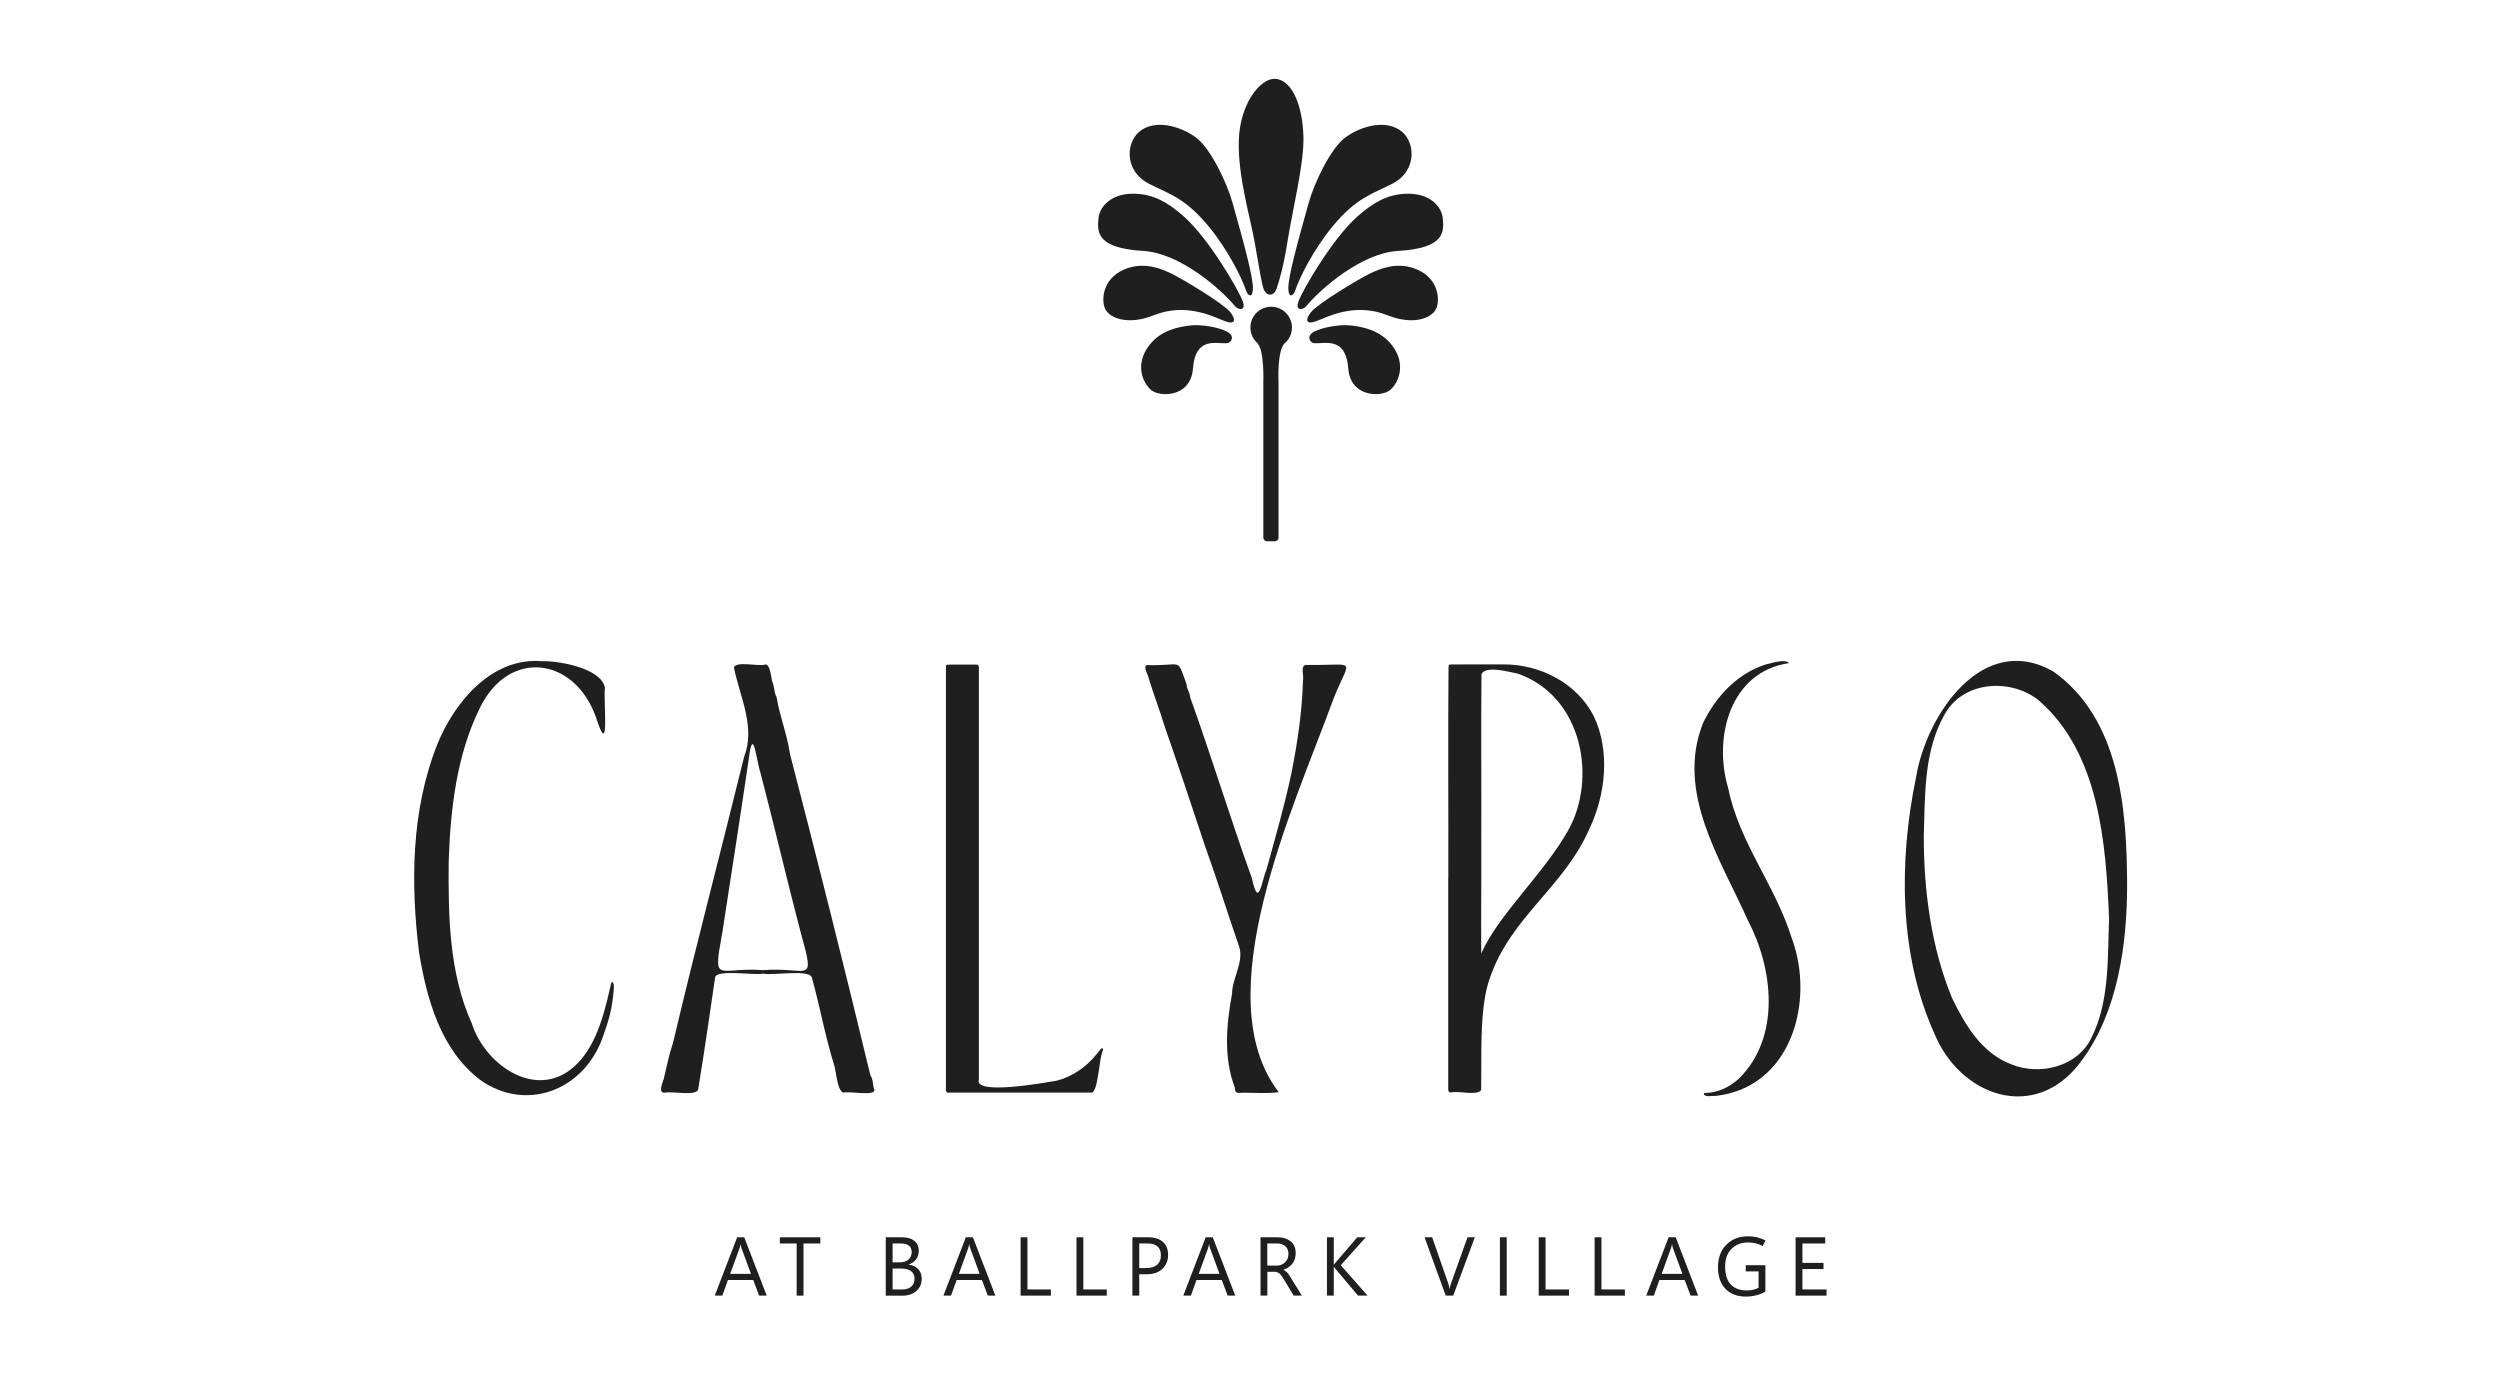 <?xml version="1.0" encoding="UTF-8"?>
<svg id="Layer_1" data-name="Layer 1" xmlns="http://www.w3.org/2000/svg" viewBox="0 0 720 399.57">
  <defs>
    <style>
      .cls-1 {
        fill: #1f1f1f;
      }
    </style>
  </defs>
  <g>
    <g>
      <path class="cls-1" d="M426.62,240.02h0c.05-15.29-.1-30.6.05-45.89,1.34-2.56,8.03-.57,10.57-.1,18.93,6.82,22.49,30.54,14.52,44.89-6.98,12.56-20.25,24.48-25.17,35.7-.05-11.53.08-23.08.02-34.6M417.09,252.94h0c0,19.87,0,39.74,0,59.61.09.84-.36,2.27.97,2.06,2.31-.48,7.11,1,8.5-.63.25-9.25-.66-23.64,2.56-32.42,6.11-17.64,21.2-25.91,28.66-42.92,4.68-9.92,6-22.41,1.19-32.47-4.91-9.51-15.47-14.86-25.97-14.83-5.03.02-10.07.02-15.1.02-.49-.02-.72.23-.73.7-.17,20.29,0,40.59-.06,60.88"/>
      <path class="cls-1" d="M219.75,279.4h0c-13.29-.97-14.51,4.54-11.71-10.89,2.56-16.72,5.19-33.45,7.64-50.18,1.23-9.82,2.21,1.06,3.33,4.22,4.02,15.35,7.61,30.86,11.65,46.22,4.24,15.33,2.25,9.56-10.91,10.64M227.49,217.02c-.79-5.51-2.94-10.77-3.84-16.28-.81-1.41-.56-3.11-1.29-4.55-.21-1.03-.66-5.37-2.09-4.77-2.19.52-7.96-1.06-8.91.74,1.73,8.67,6.32,17.15,2.92,25.9-6.74,27.45-13.95,54.76-20.44,82.24-1.16,3.38-1.84,6.96-2.69,10.46-.36,1.14-1.75,4.24.44,3.92,2.04-.48,9.3,1.18,9.51-1.09,1.74-10.65,3.28-21.29,4.84-31.95-.06-2.64,11.42-.65,13.91-1.24v.02c2.97.55,12.76-1.25,13.92.94,2.34,8.32,3.85,17,6.43,25.26.68,2.01.84,7.27,2.63,8.07,1.69-.53,9.22,1.11,9-.84-.57-1.36-.27-2.95-1.17-4.21-7.42-30.92-15.23-61.93-23.18-92.62"/>
      <path class="cls-1" d="M602.32,298.92c-4.03,8.37-15.01,10.97-23.2,7.56-8.42-3.25-13.17-11.32-16.91-18.99-6.01-14.55-8.18-30.99-8.16-46.75.38-12.11,0-24.4,6.02-35.03,5.31-9.53,18.68-10.47,26.89-4.17,17.66,15.17,19.55,41.23,20.45,63.07-.44,11.5.14,23.9-5.09,34.31M591.43,193.44c-20.42-11.79-36.68,12.51-39.61,30.43-4.97,23.94-4.93,50.87,5.1,73.38,7.48,18.66,29.31,26.2,42.41,8.46,10.61-14.12,13.27-33.71,13.28-50.82-.06-21.91-2.07-47.83-21.18-61.45"/>
      <path class="cls-1" d="M376.17,191.49c-1.77.14-.59,3.08-.91,4.38-.24,9.02-1.56,17.92-3.3,26.67-1.97,9.35-4.62,18.47-7.15,27.68-1.51,3.64-2.3,11.79-4.25,2.76-6.19-17.18-11.58-34.87-17.8-52.19-.04-1.33-1.03-2.39-1.03-3.73-2.93-8.06-.97-5.13-11.51-5.52-1.07.8.47,2.65.6,3.8,1.41,4.62,3.16,9.09,4.55,13.72,4.01,11.51,7.91,23.21,11.74,34.78,3.45,9.54,6.47,19.28,9.78,28.84,1.4,4.37-2.03,9.06-2.06,13.55-1.63,8.78-2.48,18.31.75,26.85.23,1.17.07,1.73,1.46,1.66,3.75-.14,7.54.32,11.24-.19-21.16-27.52,4.46-82.42,15.14-111.62,5.15-14.14,8.55-11.19-7.25-11.43"/>
      <path class="cls-1" d="M175.75,284.29c-2.54,11.68-5.36,17.96-9.78,22.31-10.85,10.66-26.09.59-30.1-11.86-6.49-14.38-6.79-30.83-6.65-46.54.49-15.02,2.26-30.64,8.91-44.16,8.26-17.24,27.17-14.99,33.46,2.39,4.18,13.18,2.13-4.45,2.63-8.38-1.07-5.57-13.02-7.72-18.02-7.63-14.57-1.24-25.36,11.77-30.32,24.1-7.44,18.86-7.68,39.94-5.16,59.97,2.22,13.35,6.24,27.87,17.51,36.47,12.85,9.29,29.68,3.48,35.31-12.09,1.88-5.21,2.78-8.38,3.22-13.85.19-2.34-.5-2.38-.72-1.96"/>
      <path class="cls-1" d="M314.16,314.66c2.16.56,2.34-10.35,3.52-12.25-.04-1.6-1.46.87-1.91,1.25-3.04,3.73-7.1,6.57-11.75,7.64-2.83.43-23.78,4.31-22.1-.48,0-38.95,0-77.9,0-116.85-.15-.83.5-2.68-.86-2.56-2.38-.02-4.77.01-7.15,0-1.71,0-1.48-.03-1.48,1.49,0,20.03,0,40.06,0,60.09h0c0,20,0,39.99,0,59.99-.02.89-.17,1.93,1.05,1.69,13.56,0,27.12,0,40.68,0"/>
      <path class="cls-1" d="M497.72,226.97c-4.4-14.69.63-33.57,17.52-35.99-1.08-1.38-5.35.1-6.95.46-8.07,2.63-14.25,9.32-17.85,16.89-7.84,19.9,5.06,39.06,12.92,56.67,7.33,13.93,9.61,33.7-2.62,45.71-2.54,2.25-5.68,3.89-9.1,4.03-.34-.02-.94-.07-.94.41.49.92,2.26.38,3.21.5,21.99-2.29,28.91-27.32,22.1-45.5-4.61-14.94-15.22-27.69-18.29-43.18"/>
    </g>
    <g>
      <g>
        <path class="cls-1" d="M353.33,98.84c-3.04.21-9.07-1.97-9.75,7.27-.62,8.38-9.57,8.33-12.06,6.21s-4.74-7.49-.49-12.94c3.32-4.25,8.24-5.23,11.66-5.63s8.16.49,10.64,1.73,1.31,3.28,0,3.37Z"/>
        <path class="cls-1" d="M352.75,92.49c-2.73-1.01-10.92-5.52-20.39-1.72-7.8,3.13-13.39.74-14.31-2.4-.92-3.14.11-8.87,6.65-11.12,5.1-1.76,9.76.11,12.84,1.63s14.72,8.47,16.76,11c1.74,2.16,1.55,3.76-1.55,2.6Z"/>
        <path class="cls-1" d="M355.72,88.23c-4.21-5.1-15.96-15.34-26.42-15.96-13.2-.78-13.44-5.16-12.92-9.56.38-3.25,3.71-7.17,10.62-6.91,5.39.2,9.37,2.53,13.92,6.52,7.19,6.32,16.07,21.59,17.07,24.68.85,2.64-1.43,2.24-2.26,1.23Z"/>
        <path class="cls-1" d="M358.91,83.81c-1.25-3.83-5.36-12-10.77-18.55-6.91-8.38-11.42-9.35-17.29-12.37-7.38-3.79-6.65-12.63-1.93-15.56,5.03-3.12,11.9-.33,15.33,2.12,4.38,3.14,9.08,13.12,10.72,18.95,3.06,10.9,6.07,21.69,5.87,24.93-.18,2.77-1.52,1.71-1.93.47Z"/>
      </g>
      <g>
        <path class="cls-1" d="M378.55,98.84c3.04.21,9.07-1.97,9.75,7.27.62,8.38,9.57,8.33,12.06,6.21s4.74-7.49.49-12.94c-3.32-4.25-8.24-5.23-11.66-5.63s-8.16.49-10.64,1.73-1.31,3.28,0,3.37Z"/>
        <path class="cls-1" d="M379.13,92.49c2.73-1.01,10.92-5.52,20.39-1.72,7.8,3.13,13.39.74,14.31-2.4s-.11-8.87-6.65-11.12c-5.1-1.76-9.76.11-12.84,1.63s-14.72,8.47-16.76,11c-1.74,2.16-1.55,3.76,1.55,2.6Z"/>
        <path class="cls-1" d="M376.16,88.23c4.21-5.1,15.96-15.34,26.42-15.96,13.2-.78,13.44-5.16,12.92-9.56-.38-3.25-3.71-7.17-10.62-6.91-5.39.2-9.37,2.53-13.92,6.52-7.19,6.32-16.07,21.59-17.07,24.68-.85,2.64,1.43,2.24,2.26,1.23Z"/>
        <path class="cls-1" d="M372.97,83.81c1.25-3.83,5.36-12,10.77-18.55,6.91-8.38,11.42-9.35,17.29-12.37,7.38-3.79,6.65-12.63,1.93-15.56-5.03-3.12-11.9-.33-15.33,2.12-4.38,3.14-9.08,13.12-10.72,18.95-3.06,10.9-6.07,21.69-5.87,24.93.18,2.77,1.52,1.71,1.93.47Z"/>
      </g>
      <path class="cls-1" d="M366.89,22.71c-4.06.11-9.77,7.18-10.11,17.68-.33,10.5,3.36,22.27,4.65,29.85s2.04,11.85,2.46,12.9c1,2.53,3.11,2.06,3.79-.07,1-3.12,1.93-6.12,3.06-13.16,1.59-9.94,4.86-22.85,4.65-30.52-.27-9.84-3.72-16.82-8.51-16.69Z"/>
      <path class="cls-1" d="M364.88,155.87c-.58,0-1.04-.47-1.04-1.04v-44.77s.33-8.96-1.64-11.14l-.03-.08c-1.54-1.34-2.39-3.46-1.93-5.75s2.29-4.14,4.57-4.61c3.87-.81,7.27,2.12,7.27,5.85,0,1.85-.84,3.5-2.15,4.6l-.07.05c-2.1,2.47-1.64,11.14-1.64,11.14v44.72c0,.58-.47,1.04-1.04,1.04h-2.29Z"/>
    </g>
  </g>
  <g>
    <path class="cls-1" d="M205.85,373.14l6.45-16.8h2.04l6.47,16.8h-2.18l-1.7-4.5h-7.28l-1.61,4.5h-2.19ZM210.3,366.87h5.98l-2.72-7.37c-.05-.12-.09-.27-.13-.46s-.08-.41-.13-.67h-.05c-.04.23-.08.45-.12.63s-.09.35-.15.49l-2.68,7.37Z"/>
    <path class="cls-1" d="M236.26,358.12h-4.85v15.02h-1.97v-15.02h-4.84v-1.78h11.66v1.78Z"/>
    <path class="cls-1" d="M255.1,373.14v-16.8h4.79c1.45,0,2.6.35,3.45,1.04s1.27,1.63,1.27,2.81c0,.95-.26,1.78-.77,2.48s-1.23,1.2-2.13,1.5v.05c1.13.13,2.04.56,2.72,1.28s1.02,1.66,1.02,2.82c0,1.44-.52,2.6-1.55,3.49s-2.33,1.34-3.9,1.34h-4.9ZM257.07,358.12v5.43h2.02c1.08,0,1.93-.26,2.54-.78s.93-1.25.93-2.2c0-.82-.27-1.43-.81-1.84s-1.34-.61-2.4-.61h-2.27ZM257.07,365.32v6.05h2.67c1.16,0,2.05-.27,2.69-.82s.96-1.3.96-2.25-.34-1.74-1.01-2.23-1.69-.74-3.04-.74h-2.26Z"/>
    <path class="cls-1" d="M271.71,373.14l6.45-16.8h2.04l6.47,16.8h-2.18l-1.7-4.5h-7.28l-1.61,4.5h-2.19ZM276.16,366.87h5.98l-2.72-7.37c-.05-.12-.09-.27-.13-.46s-.08-.41-.13-.67h-.05c-.04.23-.08.45-.12.63s-.09.35-.15.49l-2.68,7.37Z"/>
    <path class="cls-1" d="M302.65,373.14h-8.72v-16.8h1.97v15.02h6.75v1.78Z"/>
    <path class="cls-1" d="M318.75,373.14h-8.72v-16.8h1.97v15.02h6.75v1.78Z"/>
    <path class="cls-1" d="M328.1,366.98v6.16h-1.97v-16.8h4.62c1.8,0,3.19.45,4.18,1.34s1.48,2.15,1.48,3.77-.55,2.94-1.65,3.98-2.58,1.55-4.45,1.55h-2.21ZM328.1,358.12v7.08h2.06c1.36,0,2.4-.32,3.11-.96s1.07-1.54,1.07-2.7-.33-2-.98-2.57-1.64-.86-2.95-.86h-2.31Z"/>
    <path class="cls-1" d="M340.79,373.14l6.45-16.8h2.04l6.47,16.8h-2.18l-1.7-4.5h-7.28l-1.61,4.5h-2.19ZM345.24,366.87h5.98l-2.72-7.37c-.05-.12-.09-.27-.13-.46s-.08-.41-.13-.67h-.05c-.04.23-.08.45-.12.63s-.09.35-.15.49l-2.68,7.37Z"/>
    <path class="cls-1" d="M374.92,373.14h-2.34l-2.88-4.77c-.54-.89-1-1.46-1.38-1.72s-.85-.38-1.39-.38h-1.93v6.87h-1.97v-16.8h5.02c1.46,0,2.68.39,3.65,1.16s1.46,1.91,1.46,3.42c0,1.19-.31,2.18-.93,2.99s-1.46,1.39-2.54,1.75v.05c.35.21.66.44.93.69s.55.62.84,1.1l3.48,5.65ZM364.98,358.12v6.38h2.67c.98,0,1.79-.32,2.44-.95s.98-1.45.98-2.46c0-.9-.29-1.62-.87-2.16s-1.42-.81-2.53-.81h-2.7Z"/>
    <path class="cls-1" d="M393.86,373.14h-2.74l-6.49-7.69c-.12-.15-.21-.27-.29-.37s-.13-.17-.16-.22h-.05v8.27h-1.97v-16.8h1.97v7.9h.05c.05-.09.12-.18.19-.28s.16-.2.25-.3l6.28-7.32h2.45l-7.21,8.06,7.71,8.74Z"/>
    <path class="cls-1" d="M424.75,356.34l-6.22,16.8h-2.17l-6.09-16.8h2.19l4.65,13.32c.08.21.14.44.2.69s.1.52.14.8h.05c.03-.23.08-.48.15-.73s.15-.51.24-.78l4.75-13.3h2.12Z"/>
    <path class="cls-1" d="M433.94,373.14h-1.97v-16.8h1.97v16.8Z"/>
    <path class="cls-1" d="M451.87,373.14h-8.72v-16.8h1.97v15.02h6.75v1.78Z"/>
    <path class="cls-1" d="M467.97,373.14h-8.72v-16.8h1.97v15.02h6.75v1.78Z"/>
    <path class="cls-1" d="M474.11,373.14l6.45-16.8h2.04l6.47,16.8h-2.18l-1.7-4.5h-7.28l-1.61,4.5h-2.19ZM478.56,366.87h5.98l-2.72-7.37c-.05-.12-.09-.27-.13-.46s-.08-.41-.13-.67h-.05c-.04.23-.08.45-.12.63s-.09.35-.15.49l-2.68,7.37Z"/>
    <path class="cls-1" d="M508.43,371.99c-.84.48-1.73.83-2.67,1.07s-1.92.36-2.95.36c-2.46,0-4.42-.74-5.87-2.23s-2.17-3.56-2.17-6.23.81-4.89,2.43-6.5,3.7-2.41,6.24-2.41c.93,0,1.79.1,2.59.29s1.61.5,2.44.92l-.81,1.59c-.7-.36-1.38-.62-2.05-.78s-1.4-.24-2.18-.24c-1.92,0-3.5.61-4.74,1.83s-1.86,2.94-1.86,5.16.54,3.95,1.63,5.1,2.62,1.73,4.59,1.73c.66,0,1.27-.06,1.84-.19s1.09-.33,1.57-.59v-4.71h-3.68v-1.78h5.65v7.62Z"/>
    <path class="cls-1" d="M526.04,373.14h-8.91v-16.8h8.53v1.78h-6.56v5.59h6.07v1.77h-6.07v5.88h6.94v1.78Z"/>
  </g>
</svg>